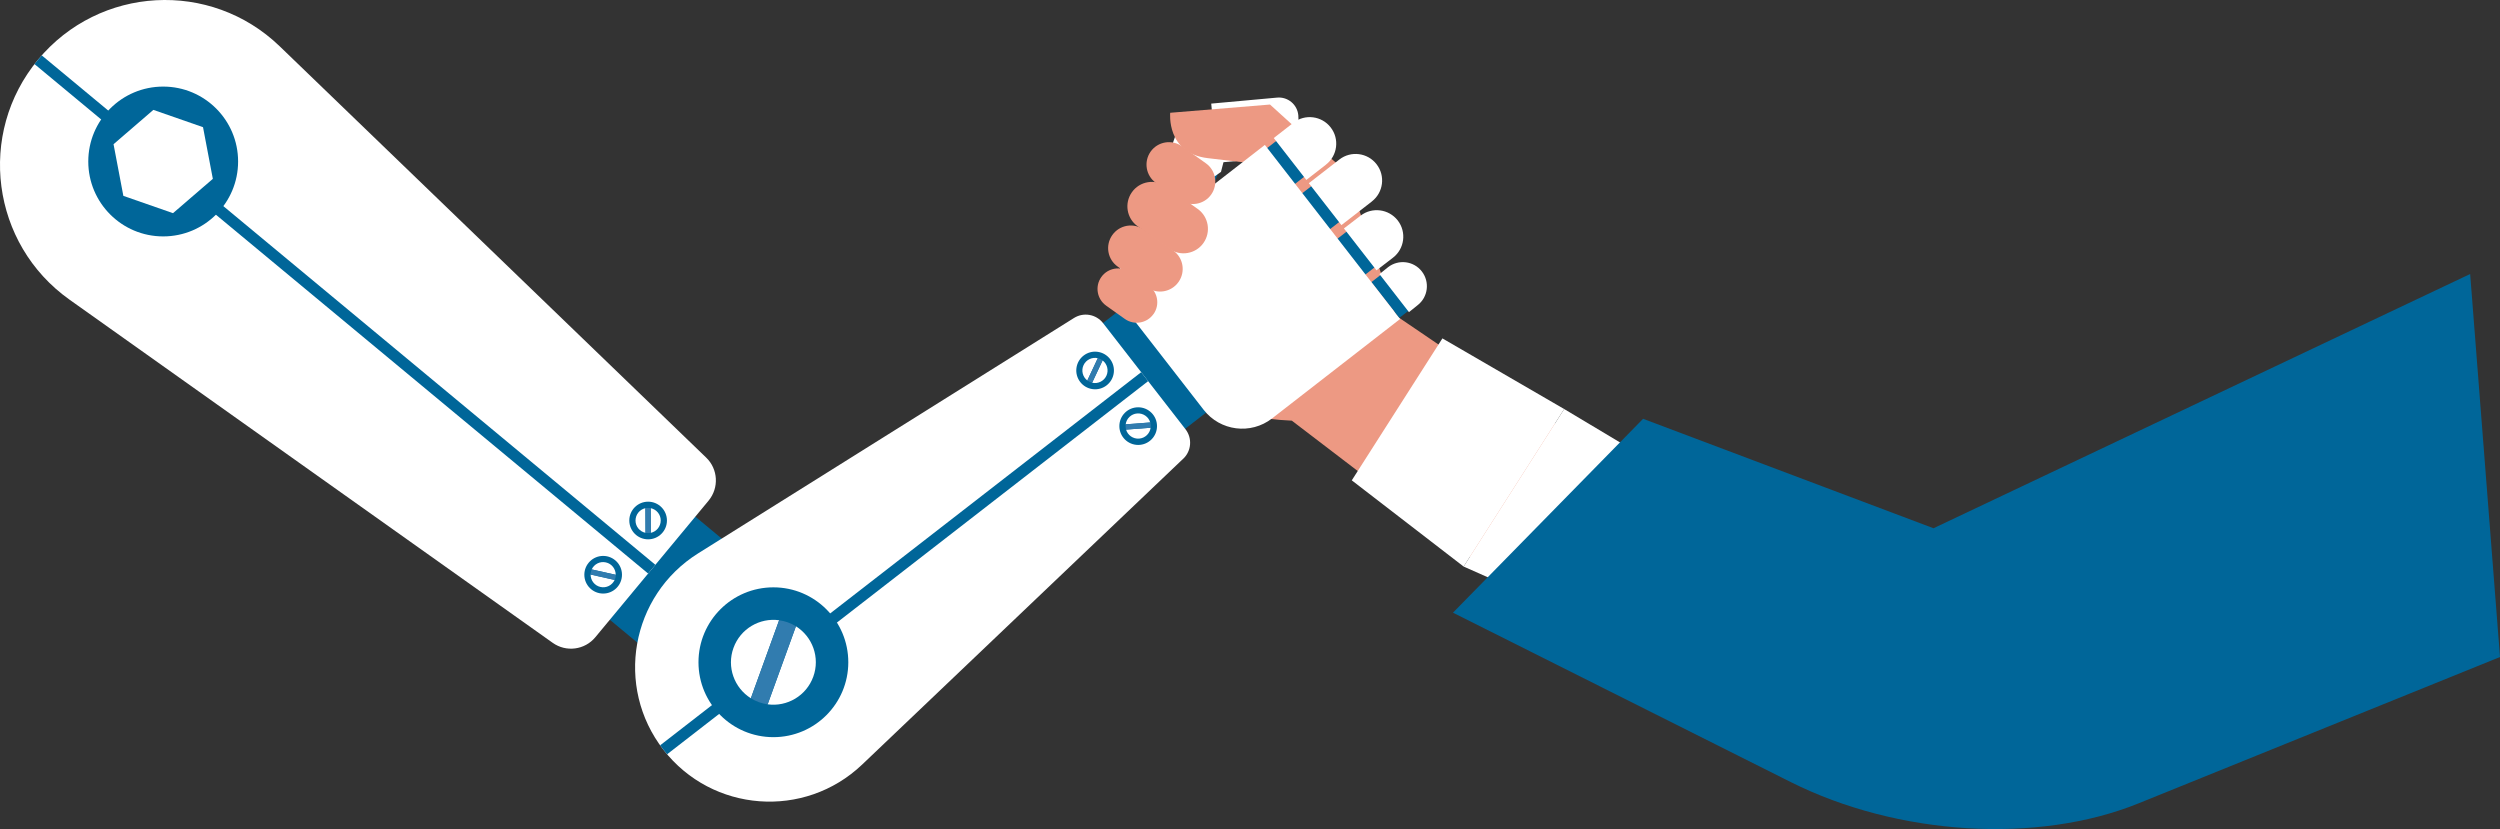<?xml version="1.0" encoding="UTF-8"?>
<svg xmlns="http://www.w3.org/2000/svg" xmlns:xlink="http://www.w3.org/1999/xlink" id="Layer_2" version="1.1" viewBox="0 0 4582.1 1519.5" width="4582.1" height="1519.5" x="0" y="0">
  <rect x="0" y="0" width="4582.1" height="1519.5" fill="#333333" stroke="none"/>
  <!-- Generator: Adobe Illustrator 30.0.0, SVG Export Plug-In . SVG Version: 2.1.1 Build 123)  -->
  <defs>
    <style>
      .st0, .st1, .st2, .st3 {
        fill: none;
      }

      .st1 {
        stroke-miterlimit: 10;
      }

      .st1, .st2, .st3 {
        stroke: #069;
      }

      .st1, .st3 {
        stroke-width: 83.2px;
      }

      .st4 {
        fill: #317caf;
      }

      .st5 {
        clip-path: url(#clippath-1);
      }

      .st6 {
        fill: #fff;
      }

      .st7 {
        fill: #069;
      }

      .st8 {
        fill: #ed9983;
      }

      .st2 {
        stroke-width: 245.5px;
      }

      .st2, .st3 {
        stroke-linecap: round;
        stroke-linejoin: round;
      }

      .st9 {
        clip-path: url(#clippath);
      }
    </style>
    <clipPath id="clippath">
      <path class="st0" d="M2168.7,840.7l-588.5,560.6c-105.6,100.6-275,87.9-364.4-27.3-89.4-115.2-59.8-282.4,63.8-359.8l688.9-431.4c17.6-11,40.6-6.9,53.3,9.5l151,194.4c12.7,16.4,11,39.7-4,54h0Z"/>
    </clipPath>
    <clipPath id="clippath-1">
      <path class="st0" d="M1013,1178.2L127.4,549.2C-16.1,447.3-42.7,244.9,69.7,109.4,182.1-26.1,385.9-37.4,512.6,84.8l781.8,754c21.8,21,23.7,55.3,4.4,78.7l-207.7,250.5c-19.3,23.3-53.4,27.8-78.1,10.2Z"/>
    </clipPath>
  </defs>
  <g id="_ÎÓÈ_1">
    <g>
      <path class="st8" d="M3182.9,1002.5l-624.9-424.4-91.4-263.9-138.9-122.7-36.1,86.3,39,152.9s-62.2,101.7-28.4,187.3c12.5,31.7-74.8,109.8-74.8,109.8,0,0,18.9,38,140.3,43.2l641,489.5,174.2-258h0Z"/>
      <polygon class="st6" points="2682.6 1038.4 2477.6 880.4 2643.7 620.2 2866.9 749.7 2682.6 1038.4"/>
      <polygon class="st6" points="3482.2 1117.5 2866.9 749.7 2682.6 1038.4 3134.4 1238.9 3482.2 1117.5"/>
      <path class="st7" d="M2663,1122.9l619.2,310.5c196,98.3,452.2,114,637.2,39.1l662.7-268.3-54.7-702-983.6,466-532.3-200.6-348.4,355.3h0Z"/>
      <g>
        <g>
          <polyline class="st3" points="2285.6 241.9 2214.8 246.8 2123.6 484.3"/>
          <path class="st6" d="M2313.4,290.8l-83.5,7.6-9.9-108.5,120.7-11c19.7-1.8,37.1,12.7,38.9,32.4h0c3.7,40.3-26,75.9-66.2,79.6h0Z"/>
          <polygon class="st6" points="2243.7 292.2 2237.9 315 2097 415.2 2165 217.6 2243.7 292.2"/>
        </g>
        <path class="st8" d="M2456,307.9l-128.3-116.3-182.9,15.1s-7.6,74.3,69.2,83.2c33.3,3.9,76.7,9,76.7,9,0,0,92,49.7,165.2,9h0Z"/>
        <g>
          <line class="st1" x1="2326.4" y1="321" x2="2392.3" y2="269.8"/>
          <line class="st1" x1="2390.7" y1="403.8" x2="2455.1" y2="353.8"/>
          <line class="st1" x1="2455.4" y1="487.1" x2="2512.6" y2="442.6"/>
          <line class="st1" x1="2539.1" y1="549.9" x2="2562.3" y2="531.8"/>
          <path class="st6" d="M2430.4,301.7l-36.1,28.1-59.7-76.8,36.1-28.1c21.2-16.5,51.8-12.6,68.2,8.6h0c16.5,21.2,12.6,51.8-8.6,68.2h0Z"/>
          <path class="st6" d="M2553,472.4l-30.1,23.1-59.7-76.8,30.5-23.4c21.2-16.3,51.6-12.4,68.1,8.7h0c16.5,21.3,12.6,52-8.8,68.4Z"/>
          <path class="st6" d="M2598.2,559.4l-15.8,12.7-54.1-69.7,15.8-12.7c19.2-14.9,47-11.5,61.9,7.8h0c14.9,19.2,11.5,47-7.8,61.9h0Z"/>
        </g>
        <path class="st6" d="M2514.5,369.2l-55.9,43.4-59.7-76.8,55.9-43.4c21.2-16.5,51.8-12.6,68.2,8.6h0c16.5,21.2,12.6,51.8-8.6,68.2h0Z"/>
        <g>
          <polyline class="st2" points="193.4 208.4 1207.6 1051 1411.4 1220.3 2247.6 572.2"/>
          <path class="st6" d="M2168.7,840.7l-588.5,560.6c-105.6,100.6-275,87.9-364.4-27.3h0c-89.4-115.2-59.8-282.4,63.8-359.8l688.9-431.4c17.6-11,40.6-6.9,53.3,9.5l151,194.4c12.7,16.4,11,39.7-4,54h0Z"/>
          <path class="st6" d="M1013,1178.2L127.4,549.2C-16.1,447.3-42.7,244.9,69.7,109.4h0C182.1-26.1,385.9-37.4,512.6,84.8l781.8,754c21.8,21,23.7,55.3,4.4,78.7l-207.7,250.5c-19.3,23.3-53.4,27.8-78.1,10.2Z"/>
          <g class="st9">
            <rect class="st7" x="1092.8" y="1018.9" width="1133.8" height="20.8" transform="translate(-282.5 1234.2) rotate(-37.8)"/>
          </g>
          <circle class="st7" cx="1417.5" cy="1213.8" r="137.3"/>
          <g>
            <path class="st6" d="M1428,1136.8l-51.8,143c-30.4-19-44.6-57.3-31.8-92.4,12.7-35.1,48.1-55.5,83.6-50.6Z"/>
            <path class="st6" d="M1458.8,1147.9c30.4,19,44.6,57.3,31.8,92.4-12.7,35.1-48.1,55.5-83.6,50.6l51.8-143Z"/>
            <path class="st4" d="M1444,1140.7c5.3,1.9,10.2,4.3,14.8,7.2l-51.8,143c-5.3-.7-10.7-2-16-3.9-5.3-1.9-10.2-4.3-14.8-7.2l51.8-143c5.3.7,10.7,2,16,3.9h0Z"/>
          </g>
          <g class="st5">
            <rect class="st7" x="610.3" y="-179.8" width="20.8" height="1492.3" transform="translate(-211.5 682.6) rotate(-50.3)"/>
          </g>
          <circle class="st7" cx="299.1" cy="296" r="137.3"/>
          <polygon class="st6" points="372.1 233.1 281.1 201.4 208.1 264.3 226.1 359 317.1 390.7 390.1 327.8 372.1 233.1"/>
          <g>
            <circle class="st7" cx="1187.9" cy="954" r="34.5"/>
            <g>
              <path class="st6" d="M1182.9,931.4l.2,45.2c-10.4-2.2-18.3-11.4-18.3-22.5,0-11.1,7.7-20.4,18.1-22.7Z"/>
              <path class="st6" d="M1192.7,931.4c10.4,2.2,18.3,11.4,18.3,22.5,0,11.1-7.7,20.4-18.1,22.7l-.2-45.2h0Z"/>
              <path class="st4" d="M1187.8,930.9c1.7,0,3.3.2,4.9.5l.2,45.2c-1.6.3-3.2.5-4.9.5-1.7,0-3.3-.2-4.9-.5l-.2-45.2c1.6-.3,3.2-.5,4.9-.5Z"/>
            </g>
          </g>
          <g>
            <circle class="st7" cx="1105.5" cy="1053.4" r="34.5"/>
            <g>
              <path class="st6" d="M1128.6,1053.5l-44.1-9.9c4.5-9.7,15.2-15.3,26-12.8,10.8,2.4,18.1,12.1,18,22.8h0Z"/>
              <path class="st6" d="M1126.5,1063c-4.5,9.7-15.2,15.3-26,12.8-10.8-2.4-18.1-12.1-18-22.8l44.1,9.9h0Z"/>
              <path class="st4" d="M1128.1,1058.4c-.4,1.6-.9,3.2-1.6,4.6l-44.1-9.9c0-1.6.2-3.2.6-4.8.4-1.6.9-3.2,1.6-4.6l44.1,9.9c0,1.6-.2,3.2-.6,4.8Z"/>
            </g>
          </g>
          <g>
            <circle class="st7" cx="2006.8" cy="678.9" r="34.5" transform="translate(1068.8 2578.4) rotate(-82.4)"/>
            <g>
              <path class="st6" d="M2012.1,656.5l-19.2,40.9c-8.5-6.5-11.6-18.2-6.9-28.2,4.7-10,15.7-15.1,26.1-12.7Z"/>
              <path class="st6" d="M2020.9,660.6c8.5,6.5,11.6,18.2,6.9,28.2-4.7,10-15.7,15.1-26.1,12.7l19.2-40.9Z"/>
              <path class="st4" d="M2016.7,658c1.5.7,2.9,1.6,4.2,2.5l-19.2,40.9c-1.6-.4-3.1-.9-4.6-1.6-1.5-.7-2.9-1.6-4.2-2.5l19.2-40.9c1.6.4,3.1.9,4.6,1.6h0Z"/>
            </g>
          </g>
          <g>
            <circle class="st7" cx="2086.1" cy="781" r="34.5"/>
            <g>
              <path class="st6" d="M2108.2,774.3l-45,3.4c1.4-10.6,10.1-19.1,21.1-19.9,11.1-.8,20.9,6.2,23.9,16.5h0Z"/>
              <path class="st6" d="M2108.9,784c-1.4,10.6-10.1,19.1-21.1,19.9-11.1.8-20.9-6.2-23.9-16.5l45-3.4h0Z"/>
              <path class="st4" d="M2109.1,779.1c.1,1.7,0,3.3-.1,4.9l-45,3.4c-.4-1.5-.8-3.2-.9-4.8s0-3.3.1-4.9l45-3.4c.4,1.5.8,3.1.9,4.8Z"/>
            </g>
          </g>
        </g>
        <path class="st6" d="M2566.1,584.7l-234.6,182.2c-39,30.3-95.1,23.2-125.4-15.8l-138.2-177.9c-30.3-39-23.2-95.1,15.8-125.4l234.6-182.2,247.8,319.1h0Z"/>
        <g>
          <path class="st8" d="M2114.1,575.7h0c-12,16.9-35.4,20.9-52.4,8.9l-34.3-24.4c-16.9-12-20.9-35.5-8.9-52.4h0c12-16.9,35.4-20.9,52.4-8.9l34.4,24.4c16.9,12,20.9,35.5,8.9,52.4h0Z"/>
          <path class="st8" d="M2219.9,356.6h0c-13.1,18.5-38.8,22.9-57.4,9.8l-43.8-31.1c-18.5-13.1-22.9-38.8-9.8-57.4h0c13.1-18.5,38.8-22.9,57.4-9.8l43.8,31.1c18.5,13.1,22.9,38.8,9.8,57.4Z"/>
          <path class="st8" d="M2205.7,445.4h0c-14.3,20.2-42.3,25-62.5,10.6l-58-41.2c-20.2-14.3-24.9-42.3-10.6-62.5h0c14.3-20.2,42.3-25,62.5-10.6l58,41.2c20.2,14.3,24.9,42.3,10.6,62.5Z"/>
          <path class="st8" d="M2160,516.9h0c-13.2,18.7-39.1,23.1-57.8,9.8l-53.7-38.1c-18.7-13.2-23.1-39.1-9.8-57.8h0c13.2-18.7,39.1-23.1,57.8-9.8l53.7,38.1c18.7,13.2,23.1,39.1,9.8,57.8Z"/>
        </g>
      </g>
    </g>
  </g>
</svg>
